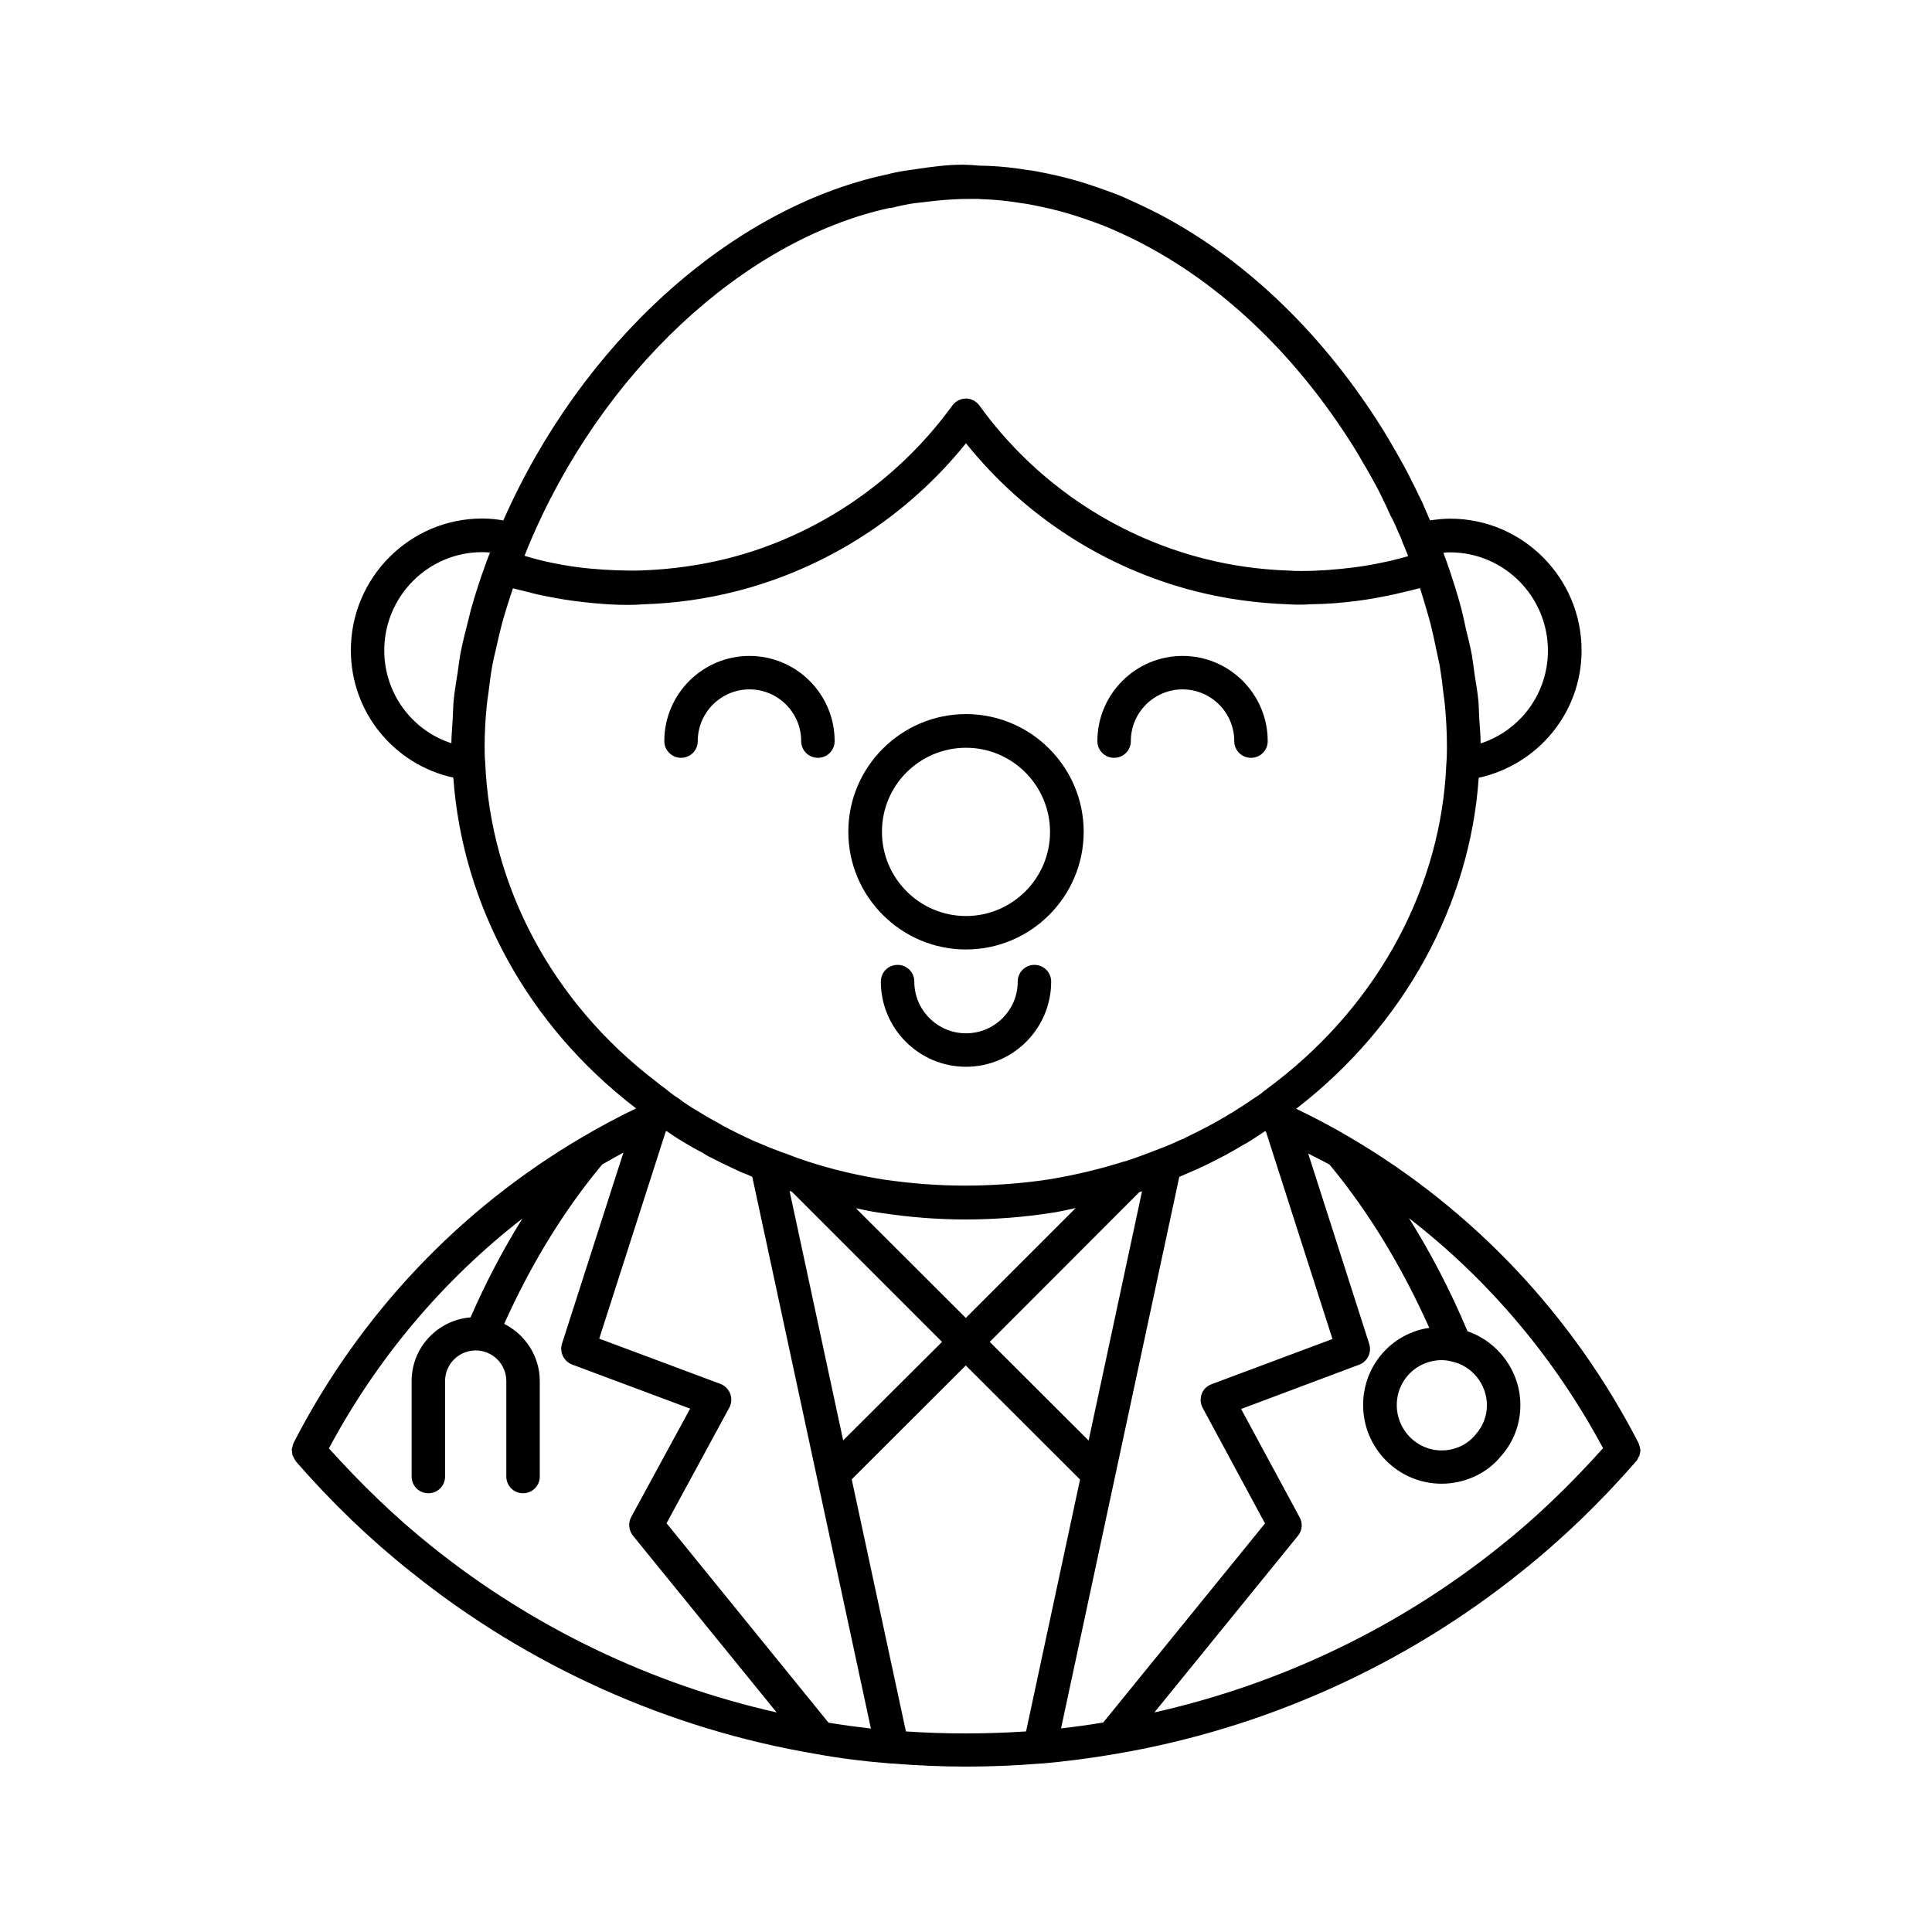 <?xml version="1.0" encoding="UTF-8"?>
<!-- Uploaded to: ICON Repo, www.svgrepo.com, Generator: ICON Repo Mixer Tools -->
<svg fill="#000000" width="800px" height="800px" version="1.1" viewBox="144 144 512 512" xmlns="http://www.w3.org/2000/svg">
 <g>
  <path d="m578.65 528.02c-0.051-0.504-0.203-1.008-0.402-1.512v-0.051c-17.434-33.906-43.934-61.969-76.629-81.113-4.484-2.672-9.219-5.141-14.105-7.508 0.051-0.051 0.152-0.102 0.25-0.203 28.465-22.066 45.797-53.957 48.113-87.512 15.719-3.477 27.258-17.281 27.258-33.754 0-19.246-15.617-34.914-34.812-34.914-1.812 0-3.578 0.203-5.34 0.453 0-0.051 0-0.051-0.051-0.102l-1.008-2.316c-0.102-0.301-0.25-0.555-0.352-0.855 0-0.051-0.051-0.102-0.051-0.102l-0.301-0.656c-0.152-0.453-0.352-0.855-0.555-1.258l-0.805-1.613c-0.555-1.211-1.109-2.367-1.664-3.375-1.059-2.215-2.266-4.434-3.727-7.004l-1.109-1.914c-0.906-1.562-1.812-3.176-2.769-4.684-15.516-24.938-35.668-44.535-58.34-56.73-2.769-1.461-5.594-2.82-8.363-4.082-1.41-0.656-2.973-1.359-4.484-1.914-2.922-1.109-5.844-2.117-8.766-3.023-2.973-0.906-6.047-1.664-9.117-2.316-0.102 0-0.203-0.051-0.352-0.051-1.664-0.352-3.324-0.707-4.836-0.855-3.375-0.555-6.801-0.957-10.578-1.109-0.605-0.051-1.211 0-2.117-0.051-1.512-0.152-2.922-0.203-4.332-0.25h-0.203c-4.231 0-8.211 0.555-12.645 1.211-0.805 0.102-1.562 0.25-2.367 0.352h-0.051c-1.715 0.25-3.477 0.605-5.141 1.059-0.102 0-0.203 0.051-0.301 0.051-41.211 9.02-80.559 44.789-101.21 91.594-1.812-0.301-3.629-0.504-5.594-0.504-19.195 0-34.812 15.668-34.812 34.914 0 16.473 11.488 30.328 27.156 33.754 2.418 33.855 19.75 65.598 48.113 87.41 0.102 0.102 0.203 0.152 0.301 0.25-4.887 2.367-9.621 4.887-14.055 7.508-32.746 19.145-59.246 47.207-76.68 81.113v0.051c-0.203 0.352-0.25 0.805-0.352 1.211-0.051 0.152-0.102 0.301-0.152 0.453 0 0.203 0.051 0.453 0.102 0.656 0.051 0.352 0 0.707 0.152 1.008 0.051 0.102 0.152 0.203 0.152 0.301 0.203 0.402 0.402 0.855 0.707 1.211v0.051c9.523 10.934 19.75 20.758 30.43 29.223 31.086 24.988 68.266 41.715 107.51 48.316 6.348 1.16 12.848 1.965 19.801 2.519h0.352c6.398 0.504 12.898 0.805 19.445 0.805 6.551 0 13-0.25 19.598-0.805h0.352c6.098-0.504 12.695-1.359 19.547-2.519 39.398-6.648 76.629-23.328 107.71-48.316 10.629-8.465 20.859-18.289 30.43-29.27 0 0 0-0.051 0.051-0.051 0.25-0.25 0.352-0.605 0.504-0.906 0.102-0.203 0.25-0.402 0.352-0.605 0.051-0.102 0-0.203 0.051-0.352 0.102-0.453 0.203-0.906 0.152-1.359-0.012 0.145-0.062 0.094-0.062 0.043zm-50.379-237.64c14.309 0 25.945 11.688 25.945 26.047 0 11.438-7.406 21.211-17.836 24.586 0-2.117-0.203-4.281-0.352-6.449-0.102-1.664-0.102-3.273-0.25-4.887-0.203-2.215-0.605-4.484-0.957-6.699-0.25-1.762-0.453-3.527-0.754-5.34-0.402-2.266-1.008-4.586-1.562-6.852-0.402-1.812-0.754-3.578-1.211-5.391-1.109-4.133-2.418-8.262-3.879-12.445-0.301-0.805-0.605-1.613-0.906-2.418 0.551-0.152 1.156-0.152 1.762-0.152zm-244.25-1.613c19.094-45.898 56.93-81.113 95.574-89.629 0.402 0 0.754-0.051 1.109-0.152 1.512-0.402 3.176-0.707 4.734-1.008h0.102c1.059-0.203 2.215-0.25 3.273-0.402 3.879-0.504 7.809-0.855 11.84-0.855h2.469c0.855 0.051 1.664 0.102 2.215 0.102 3.223 0.152 6.297 0.504 9.621 1.059 1.512 0.152 2.922 0.504 4.383 0.805 0.102 0.051 0.25 0.051 0.402 0.051 2.719 0.605 5.441 1.258 8.062 2.066 2.769 0.855 5.543 1.812 8.312 2.871 1.309 0.504 2.621 1.059 3.93 1.664 2.672 1.211 5.34 2.469 7.91 3.879 21.312 11.438 40.305 29.977 55.016 53.605 0.906 1.461 1.762 2.973 2.621 4.434l1.258 2.168c1.109 2.016 2.266 4.031 3.324 6.246 0.805 1.613 1.562 3.273 2.316 4.938l0.051 0.102c0.051 0.102 0.102 0.203 0.152 0.25 0.102 0.203 0.152 0.402 0.203 0.402l0.301 0.605c0.051 0.102 0.102 0.203 0.152 0.301l0.504 1.109c0.301 0.707 0.605 1.41 0.906 2.117 0 0.051 0.051 0.051 0.051 0.051 0.152 0.402 0.402 0.855 0.453 1.008 0.203 0.707 0.453 1.309 0.906 2.316 0.352 0.805 0.656 1.664 1.008 2.519-1.059 0.301-2.117 0.605-3.176 0.855-0.855 0.203-1.715 0.453-2.57 0.605-2.82 0.605-5.691 1.16-8.566 1.512-4.734 0.605-9.422 0.957-14.008 0.957-1.008 0-2.016 0-3.223-0.102-7.656-0.25-15.266-1.309-22.57-3.176-23.93-6.098-45.039-20.504-59.5-40.559-0.855-1.16-2.168-1.863-3.578-1.863-1.41 0-2.769 0.707-3.578 1.812-14.559 20.051-35.719 34.512-59.551 40.559-7.254 1.812-15.062 2.922-22.723 3.176-0.957 0.051-1.863 0.051-2.82 0.051h-0.402c-4.535-0.051-9.117-0.301-13.805-0.906-2.871-0.352-5.691-0.906-8.516-1.512-0.805-0.203-1.613-0.402-2.418-0.605-1.059-0.25-2.117-0.605-3.176-0.906 0.312-0.758 0.664-1.664 1.02-2.519zm-15.77 18.992c-0.855 3.324-1.715 6.648-2.316 9.926-0.25 1.41-0.402 2.82-0.605 4.231-0.402 2.57-0.855 5.188-1.109 7.707-0.152 1.664-0.152 3.324-0.25 4.988-0.102 2.117-0.352 4.281-0.352 6.348-10.43-3.375-17.785-13.199-17.785-24.586 0-14.359 11.637-26.047 25.945-26.047 0.707 0 1.41 0.051 2.066 0.102-0.301 0.805-0.605 1.613-0.906 2.367-0.051 0.152-0.102 0.301-0.152 0.453-1.512 4.082-2.82 8.16-3.981 12.242-0.203 0.809-0.355 1.516-0.555 2.269zm4.332 38.238c-0.152-1.41-0.152-2.871-0.152-4.281 0-3.477 0.203-7.055 0.555-10.629 0.102-1.16 0.301-2.316 0.453-3.477 0.301-2.469 0.605-4.938 1.059-7.406 0.25-1.41 0.605-2.871 0.957-4.281 0.504-2.266 1.008-4.535 1.613-6.801 0.402-1.562 0.957-3.125 1.41-4.734 0.453-1.461 0.957-2.973 1.461-4.484 1.258 0.352 2.519 0.605 3.828 0.957 0.957 0.25 1.914 0.504 2.871 0.707 3.074 0.656 6.195 1.258 9.32 1.664 6.449 0.855 13.402 1.359 18.691 0.906 8.211-0.25 16.426-1.41 24.383-3.426 23.98-6.098 45.445-19.949 60.961-39.246 15.469 19.297 36.879 33.152 60.91 39.246 7.961 2.016 16.223 3.125 24.285 3.426 1.258 0.102 2.418 0.102 3.727 0.102 0.754 0 1.562-0.051 2.316-0.102 4.231-0.051 8.465-0.352 12.848-0.957 3.125-0.402 6.246-1.008 9.371-1.664 1.008-0.203 1.965-0.504 2.973-0.707 1.309-0.301 2.57-0.605 3.879-0.957 0.504 1.613 1.008 3.176 1.461 4.734 0.453 1.613 0.957 3.223 1.359 4.785 0.555 2.215 1.008 4.383 1.461 6.551 0.301 1.512 0.656 2.973 0.957 4.484 0.402 2.418 0.707 4.734 0.957 7.106 0.152 1.211 0.352 2.469 0.453 3.68 0.301 3.527 0.504 7.055 0.504 10.48 0 1.41 0 2.871-0.152 4.637-1.309 32.445-17.684 63.176-45.09 84.387-0.555 0.453-1.16 0.855-1.715 1.309l-1.613 1.211c-0.656 0.605-1.359 1.059-2.519 1.812-1.914 1.309-3.981 2.672-5.945 3.879-0.453 0.25-0.957 0.504-1.359 0.805-1.613 0.957-3.176 1.863-4.637 2.621-1.863 1.008-3.93 2.016-6.098 3.074-0.203 0.102-0.402 0.203-0.555 0.301-0.203 0.102-0.402 0.203-0.656 0.25-1.914 0.906-3.879 1.762-6.047 2.57-2.871 1.109-5.894 2.266-8.715 3.176h-0.051c-0.152 0.051-0.25 0.051-0.402 0.102-6.551 2.066-13.352 3.68-20.203 4.785-3.727 0.555-7.406 0.957-11.035 1.211-3.629 0.25-7.203 0.402-10.832 0.402-7.203 0-14.359-0.555-21.664-1.613-6.953-1.109-13.805-2.719-20.254-4.836-0.051 0-0.051 0-0.102-0.051-0.051 0-0.102-0.051-0.152-0.051-0.152-0.051-0.352-0.102-0.504-0.152-1.258-0.402-2.519-0.855-3.879-1.41-0.754-0.301-1.512-0.555-2.016-0.707-0.855-0.352-1.664-0.656-2.469-0.957-1.059-0.402-2.066-0.805-3.426-1.41-1.008-0.402-2.117-0.855-3.223-1.41-1.863-0.855-3.727-1.812-5.894-2.922-0.352-0.152-0.707-0.352-1.41-0.805-1.762-0.957-3.578-1.965-5.441-3.125-2.016-1.16-3.93-2.418-5.742-3.777-0.203-0.152-0.352-0.25-0.555-0.352l-0.352-0.25c-0.555-0.402-1.16-0.805-2.266-1.762-0.957-0.656-1.812-1.359-2.769-2.117-27.344-20.918-43.77-51.648-45.129-84.5zm98.242 118.2c2.016 0.402 3.93 0.855 5.996 1.16h0.051c0.152 0 0.25 0 0.402 0.051 7.508 1.16 15.113 1.762 22.621 1.762 7.707 0 15.516-0.605 23.176-1.812 2.016-0.301 3.981-0.805 5.996-1.211l-29.121 29.121zm22.824 35.418-26.199 26.098-14.207-66.102c0.203 0.051 0.453 0.152 0.656 0.25zm52.293-39.699c0.25-0.051 0.453-0.152 0.707-0.203l-14.156 66.051-26.199-26.148zm-187.62 93.809c-9.473-7.559-18.539-16.324-27.156-25.895 12.746-23.832 30.18-44.535 51.289-60.91-5.141 8.211-9.723 16.977-13.754 26.199-8.715 0.707-15.617 7.961-15.617 16.879v25.293c0 2.469 1.965 4.434 4.434 4.434s4.434-1.965 4.434-4.434v-25.293c0-4.484 3.629-8.113 8.113-8.113 4.484 0 8.113 3.629 8.113 8.113v25.293c0 2.469 1.965 4.434 4.434 4.434s4.434-1.965 4.434-4.434v-25.293c0-6.648-3.879-12.344-9.422-15.164 7.055-15.719 15.719-29.926 25.945-42.219 1.812-1.059 3.727-2.117 5.644-3.176l-16.273 50.633c-0.707 2.266 0.453 4.684 2.672 5.543l31.285 11.688-15.617 28.719c-0.855 1.562-0.656 3.527 0.453 4.938l38.09 46.855c-33.262-7.512-64.75-22.578-91.5-44.09zm105.25 46.805-42.926-52.852 16.625-30.633c0.605-1.109 0.707-2.469 0.25-3.68-0.453-1.211-1.41-2.168-2.621-2.621l-32.094-11.992 17.633-54.914c0.051-0.051 0.152-0.051 0.203-0.102 1.41 0.957 2.769 1.914 4.18 2.719 1.965 1.211 3.93 2.316 5.492 3.125 0.754 0.504 1.664 1.008 2.168 1.211 1.914 1.008 3.981 2.016 5.844 2.871 1.211 0.605 2.57 1.211 3.578 1.562 0.504 0.25 1.008 0.402 1.461 0.656l31.441 146.21c-3.828-0.453-7.609-0.957-11.234-1.562zm52.344 2.316c-10.781 0.707-21.41 0.707-31.84 0l-14.359-66.805 30.23-30.18 30.277 30.23zm20.457-2.367c-3.879 0.656-7.609 1.16-11.184 1.562l31.336-146.16c1.664-0.707 3.273-1.41 4.887-2.117 2.316-1.059 4.734-2.266 7.203-3.578 1.664-0.906 3.176-1.762 4.684-2.672 0.605-0.352 1.16-0.605 1.762-1.008 1.309-0.805 2.769-1.812 4.18-2.719 0.102 0.051 0.203 0.102 0.25 0.102l17.633 54.965-32.086 11.992c-1.211 0.453-2.168 1.41-2.57 2.57-0.453 1.211-0.352 2.519 0.25 3.68l16.523 30.633zm105.25-46.754c-26.754 21.512-58.242 36.578-91.691 44.082l38.039-46.805c1.16-1.41 1.309-3.324 0.453-4.887l-15.516-28.719 31.285-11.738c2.215-0.805 3.375-3.273 2.672-5.492l-16.18-50.477c1.863 1.008 3.879 1.914 5.691 2.973 10.43 12.594 19.195 27.156 26.398 43.227-10.027 1.461-17.531 10.078-17.531 20.453 0 11.488 9.32 20.859 20.809 20.859 6.195 0 12.141-2.82 15.719-7.305 3.324-3.68 5.141-8.465 5.141-13.551 0-8.867-5.793-16.727-14.008-19.547-4.484-10.68-9.672-20.656-15.516-29.977 21.16 16.375 38.641 37.082 51.438 60.961-8.613 9.617-17.734 18.434-27.203 25.941zm-15.57-49.273c0.805 0 1.715 0.102 2.672 0.352 5.391 1.16 9.32 6.047 9.32 11.586 0 2.871-1.008 5.543-3.023 7.809-2.117 2.621-5.441 4.18-8.969 4.18-6.551 0-11.891-5.391-11.891-11.992-0.047-6.594 5.293-11.934 11.891-11.934z"/>
  <path d="m400 395.62c17.18 0 31.188-14.008 31.188-31.188 0-17.18-14.008-31.188-31.188-31.188s-31.188 14.008-31.188 31.188c0 17.18 14.008 31.188 31.188 31.188zm0-53.457c12.293 0 22.27 10.027 22.27 22.32s-10.027 22.27-22.27 22.27c-12.293 0-22.27-10.027-22.27-22.27-0.051-12.344 9.977-22.32 22.27-22.32z"/>
  <path d="m418.14 399.7c-2.469 0-4.434 1.965-4.434 4.434 0 7.559-6.144 13.703-13.703 13.703s-13.703-6.144-13.703-13.703c0-2.469-1.965-4.434-4.434-4.434s-4.434 1.965-4.434 4.434c0 12.445 10.125 22.57 22.57 22.57s22.57-10.125 22.57-22.57c0-2.469-2.016-4.434-4.434-4.434z"/>
  <path d="m439.25 344.83c2.469 0 4.434-1.965 4.434-4.434 0-7.559 6.144-13.703 13.703-13.703 7.559 0 13.703 6.144 13.703 13.703 0 2.469 1.965 4.434 4.434 4.434s4.434-1.965 4.434-4.434c0-12.445-10.125-22.57-22.57-22.57-12.445 0-22.57 10.125-22.57 22.57 0 2.469 1.965 4.434 4.434 4.434z"/>
  <path d="m324.48 344.83c2.469 0 4.434-1.965 4.434-4.434 0-7.559 6.144-13.703 13.703-13.703 7.559 0 13.703 6.144 13.703 13.703 0 2.469 1.965 4.434 4.434 4.434s4.434-1.965 4.434-4.434c0-12.445-10.125-22.57-22.57-22.57-12.445 0-22.57 10.125-22.57 22.57 0 2.469 2.016 4.434 4.434 4.434z"/>
 </g>
</svg>